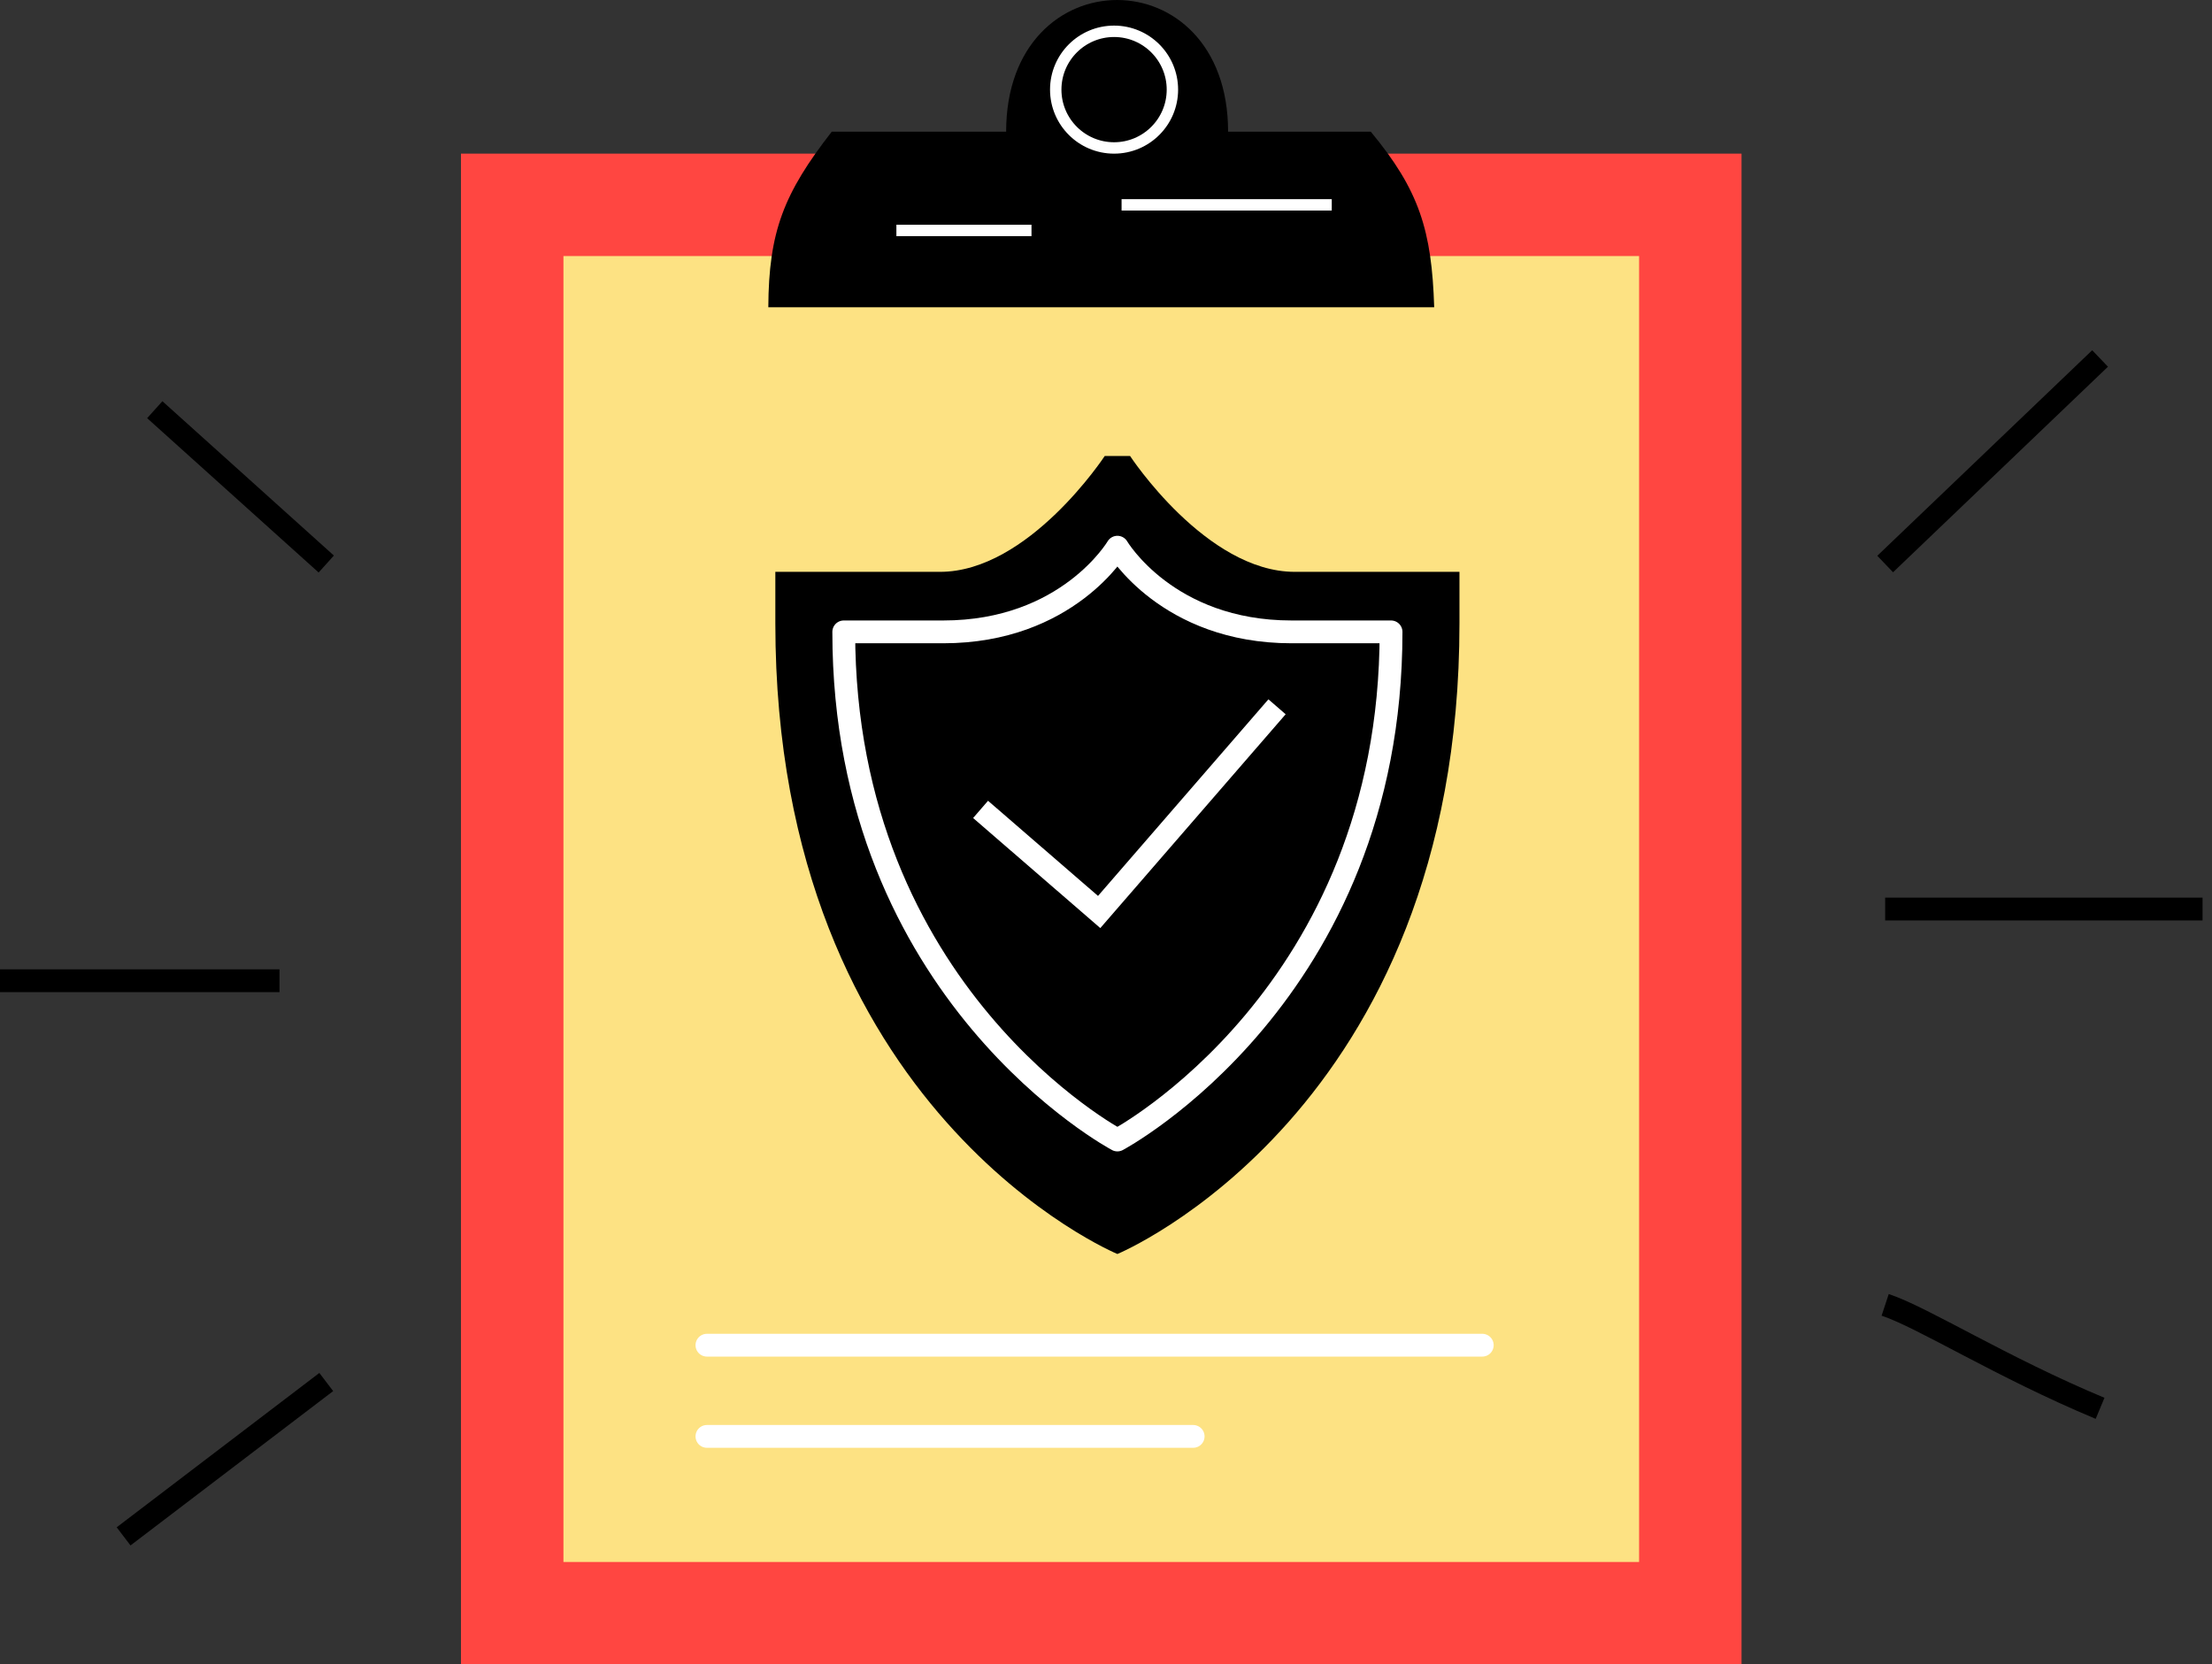 <svg width="97" height="73" viewBox="0 0 97 73" fill="none" xmlns="http://www.w3.org/2000/svg">
<rect x="0" y="0" width="97" height="73" fill="#333333" stroke="none"/>
<rect x="20.215" y="6.738" width="56.154" height="66.261" fill="#FF4641"/>
<rect x="24.708" y="11.231" width="47.169" height="57.277" fill="#FDE283"/>
<path d="M62.892 13.477H33.692C33.709 10.152 34.373 8.478 36.473 5.776H44.121C44.121 -1.925 53.854 -1.925 53.854 5.776H60.111C62.242 8.35 62.785 10.108 62.892 13.477Z" fill="black"/>
<circle cx="48.854" cy="3.931" r="2.558" stroke="white" stroke-width="0.5"/>
<path d="M39.308 10.108C39.834 10.108 43.477 10.108 45.233 10.108M49.183 8.985H58.4" stroke="white" stroke-width="0.5"/>
<path d="M31 59H65M31 63H52.322" stroke="white" stroke-linecap="round" stroke-linejoin="round"/>
<path d="M14.307 24.738L6.787 17.969M12.256 43.015H0M14.307 60.615L5.42 67.385M82.668 24.738L92.092 15.723M82.668 39.869C84.309 39.869 93.394 39.869 96.585 39.869M82.668 57.231C84.309 57.772 87.763 59.964 92.092 61.769" stroke="black"/>
<path fill-rule="evenodd" clip-rule="evenodd" d="M49 20H49.556C49.556 20 52.889 25.081 56.778 25.081H64V27.339C64 48.79 49 55 49 55C49 55 34 48.79 34 27.339V25.081H41.222C45.111 25.081 48.444 20 48.444 20H49Z" fill="black"/>
<path fill-rule="evenodd" clip-rule="evenodd" d="M49 50C49 50 61 43.633 61 27.714H56.636C51.182 27.714 49 24 49 24C49 24 46.818 27.714 41.364 27.714H37C37 43.633 49 50 49 50Z" stroke="white" stroke-linejoin="round"/>
<path d="M43 35.5L48.2 40L56 31" stroke="white"/>
</svg>

